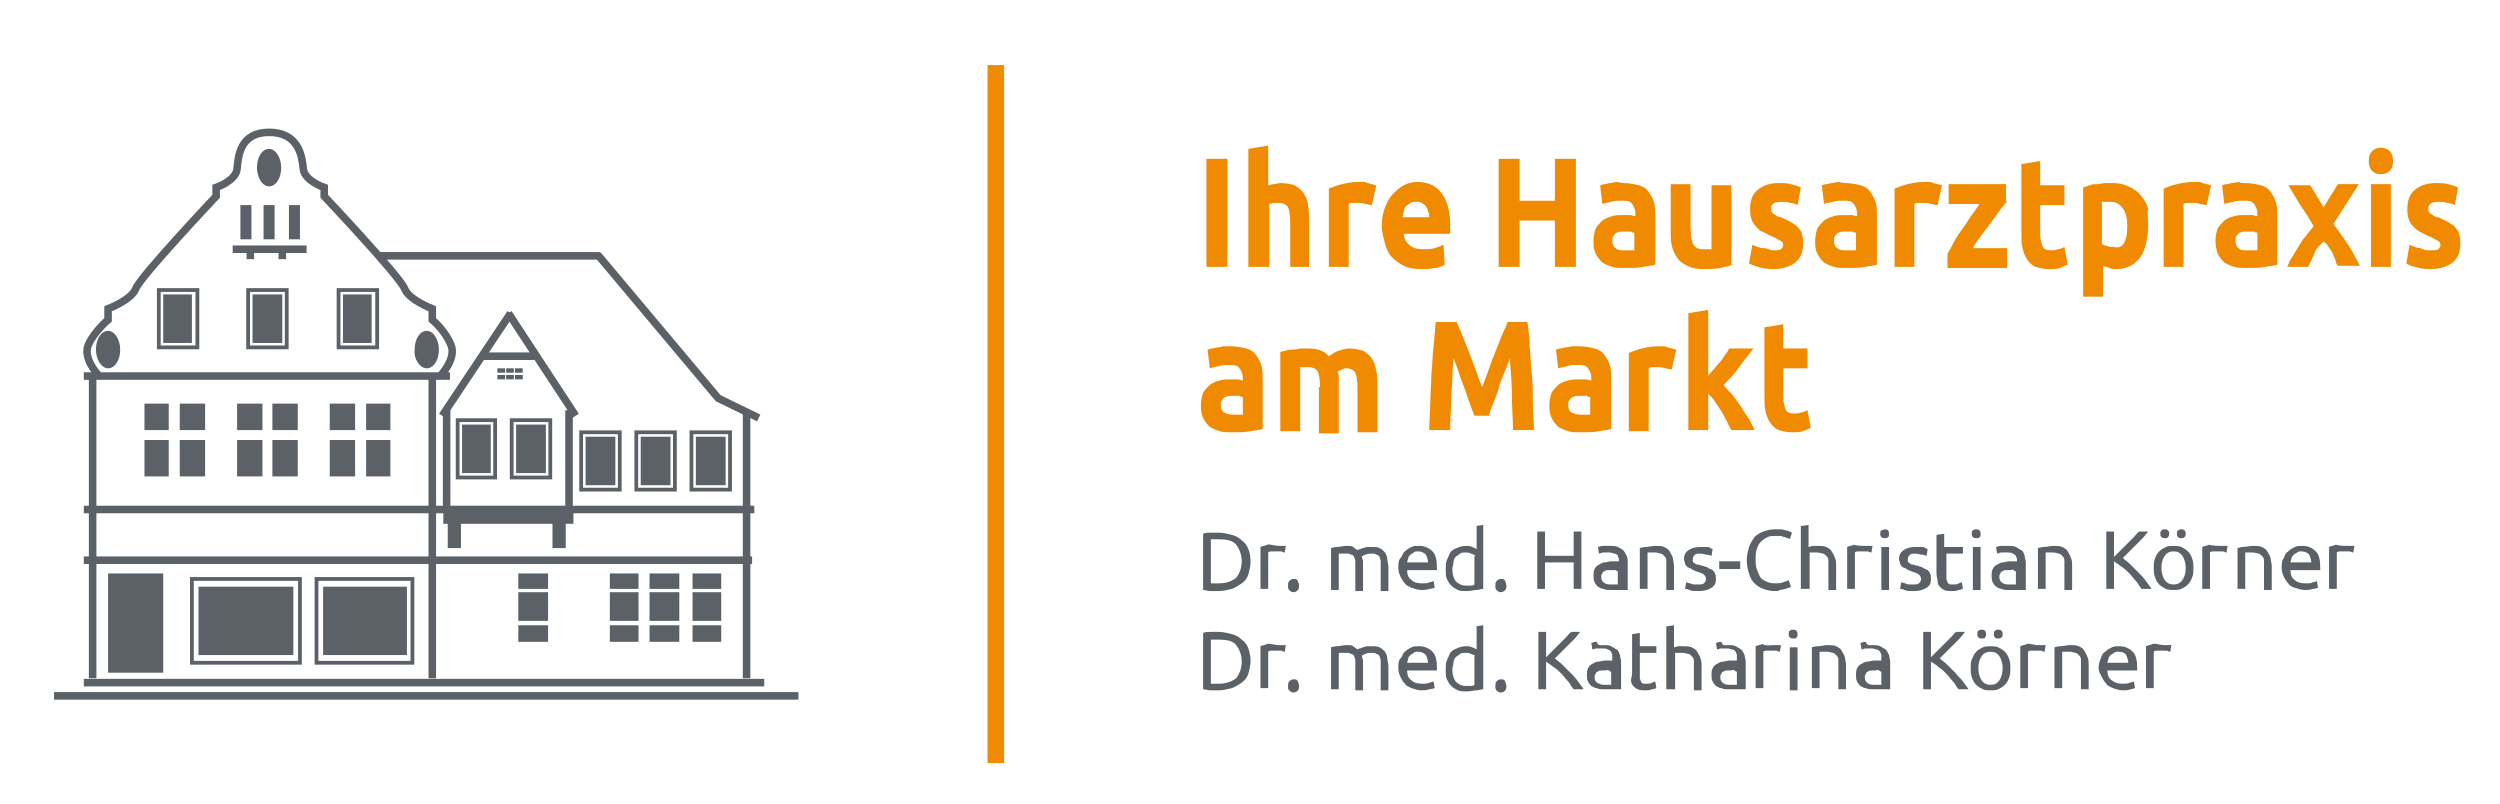 <?xml version="1.0" encoding="utf-8"?>
<!-- Generator: Adobe Illustrator 26.0.1, SVG Export Plug-In . SVG Version: 6.00 Build 0)  -->
<svg version="1.1" id="Ebene_1" xmlns="http://www.w3.org/2000/svg" xmlns:xlink="http://www.w3.org/1999/xlink" x="0px" y="0px"
	 viewBox="0 0 226.7 72.9" style="enable-background:new 0 0 226.7 72.9;" xml:space="preserve">
<style type="text/css">
	.st0{enable-background:new    ;}
	.st1{fill:#F08A00;}
	.st2{fill:#5B6166;}
	.st3{fill:none;stroke:#5B6166;stroke-width:0.685;}
	.st4{fill:none;stroke:#5B6166;stroke-width:0.343;}
	.st5{fill:none;stroke:#F08A00;stroke-width:1.5;}
</style>
<g>
	<g class="st0">
		<path class="st1" d="M109.4,14.4h1.9v9.8h-1.9V14.4z"/>
		<path class="st1" d="M113.2,24.2V13.5l1.8-0.3v3.6c0.1,0,0.3-0.1,0.5-0.1s0.4-0.1,0.6-0.1c0.5,0,1,0.1,1.3,0.2
			c0.3,0.2,0.6,0.4,0.8,0.7c0.2,0.3,0.4,0.7,0.4,1.1c0.1,0.4,0.1,0.9,0.1,1.4v4.2H117v-4c0-0.7-0.1-1.2-0.2-1.4s-0.4-0.4-0.8-0.4
			c-0.2,0-0.3,0-0.5,0c-0.1,0-0.3,0.1-0.4,0.1v5.7H113.2z"/>
		<path class="st1" d="M124.4,18.6c-0.2,0-0.4-0.1-0.6-0.1c-0.2-0.1-0.5-0.1-0.7-0.1c-0.1,0-0.3,0-0.4,0c-0.2,0-0.3,0-0.4,0.1v5.7
			h-1.8v-7.1c0.3-0.1,0.7-0.3,1.2-0.4c0.4-0.1,0.9-0.2,1.5-0.2c0.1,0,0.2,0,0.4,0c0.1,0,0.3,0,0.4,0.1c0.1,0,0.3,0.1,0.4,0.1
			c0.1,0,0.3,0.1,0.4,0.1L124.4,18.6z"/>
		<path class="st1" d="M125.3,20.5c0-0.7,0.1-1.2,0.3-1.7c0.2-0.5,0.4-0.9,0.7-1.2s0.6-0.6,1-0.8c0.4-0.2,0.8-0.3,1.2-0.3
			c0.9,0,1.7,0.3,2.2,1c0.5,0.6,0.8,1.6,0.8,2.9c0,0.1,0,0.3,0,0.4c0,0.1,0,0.3,0,0.4h-4.2c0,0.4,0.2,0.8,0.5,1
			c0.3,0.3,0.7,0.4,1.3,0.4c0.3,0,0.7,0,1-0.1c0.3-0.1,0.6-0.2,0.8-0.3L131,24c-0.1,0.1-0.2,0.1-0.4,0.2c-0.2,0.1-0.3,0.1-0.5,0.1
			c-0.2,0-0.4,0.1-0.6,0.1s-0.5,0-0.7,0c-0.6,0-1.1-0.1-1.5-0.3c-0.4-0.2-0.8-0.5-1.1-0.8c-0.3-0.3-0.5-0.8-0.6-1.2
			S125.3,21.1,125.3,20.5z M129.6,19.7c0-0.2,0-0.4-0.1-0.5c0-0.2-0.1-0.3-0.2-0.5c-0.1-0.1-0.2-0.2-0.4-0.3
			c-0.1-0.1-0.3-0.1-0.5-0.1c-0.2,0-0.4,0-0.5,0.1s-0.3,0.2-0.4,0.3c-0.1,0.1-0.2,0.3-0.2,0.5c-0.1,0.2-0.1,0.4-0.1,0.5H129.6z"/>
		<path class="st1" d="M141,14.4h1.9v9.8H141V20h-3.2v4.2h-1.9v-9.8h1.9v3.8h3.2V14.4z"/>
		<path class="st1" d="M147.2,16.6c0.5,0,1,0.1,1.4,0.2s0.7,0.3,0.9,0.6c0.2,0.3,0.4,0.6,0.5,1c0.1,0.4,0.1,0.8,0.1,1.3V24
			c-0.3,0.1-0.6,0.1-1.1,0.2c-0.5,0.1-1,0.1-1.7,0.1c-0.4,0-0.8,0-1.1-0.1c-0.3-0.1-0.6-0.2-0.9-0.4c-0.2-0.2-0.4-0.4-0.6-0.8
			s-0.2-0.7-0.2-1.2c0-0.4,0.1-0.8,0.2-1.1c0.2-0.3,0.4-0.5,0.6-0.7c0.3-0.2,0.5-0.3,0.9-0.4c0.3-0.1,0.7-0.1,1-0.1
			c0.2,0,0.5,0,0.6,0c0.2,0,0.3,0.1,0.5,0.1v-0.2c0-0.4-0.1-0.6-0.3-0.9s-0.5-0.3-1-0.3c-0.3,0-0.6,0-0.9,0.1s-0.6,0.1-0.8,0.2
			l-0.2-1.7c0.1,0,0.2-0.1,0.4-0.1s0.3-0.1,0.5-0.1c0.2,0,0.4-0.1,0.6-0.1S146.9,16.6,147.2,16.6z M147.3,22.7c0.2,0,0.4,0,0.5,0
			c0.2,0,0.3,0,0.4,0v-1.6c-0.1,0-0.2,0-0.3-0.1c-0.1,0-0.3,0-0.4,0c-0.2,0-0.3,0-0.5,0c-0.2,0-0.3,0.1-0.4,0.1s-0.2,0.2-0.3,0.3
			c-0.1,0.1-0.1,0.3-0.1,0.4c0,0.3,0.1,0.6,0.3,0.7C146.7,22.7,147,22.7,147.3,22.7z"/>
		<path class="st1" d="M157.2,24c-0.3,0.1-0.7,0.2-1.2,0.3s-1,0.1-1.6,0.1c-0.6,0-1-0.1-1.4-0.3c-0.4-0.2-0.7-0.4-0.9-0.7
			c-0.2-0.3-0.4-0.7-0.5-1.1c-0.1-0.4-0.1-0.9-0.1-1.4v-4.2h1.8v3.9c0,0.7,0.1,1.2,0.2,1.5c0.2,0.3,0.4,0.5,0.9,0.5
			c0.1,0,0.3,0,0.4,0c0.1,0,0.3,0,0.4,0v-5.8h1.8V24z"/>
		<path class="st1" d="M160.8,22.7c0.3,0,0.6,0,0.7-0.1c0.1-0.1,0.2-0.2,0.2-0.4c0-0.2-0.1-0.3-0.3-0.4c-0.2-0.1-0.5-0.3-0.8-0.4
			c-0.3-0.1-0.5-0.3-0.8-0.4s-0.4-0.3-0.6-0.5c-0.2-0.2-0.3-0.4-0.4-0.7c-0.1-0.3-0.1-0.6-0.1-0.9c0-0.7,0.2-1.3,0.7-1.7
			c0.5-0.4,1.1-0.6,1.9-0.6c0.4,0,0.8,0,1.1,0.1c0.4,0.1,0.7,0.2,0.9,0.3l-0.3,1.6c-0.2-0.1-0.4-0.2-0.7-0.2
			c-0.2-0.1-0.5-0.1-0.8-0.1c-0.6,0-0.9,0.2-0.9,0.6c0,0.1,0,0.2,0,0.2c0,0.1,0.1,0.1,0.1,0.2c0.1,0.1,0.2,0.1,0.3,0.2
			c0.1,0.1,0.3,0.2,0.5,0.2c0.4,0.2,0.7,0.3,1,0.5s0.5,0.3,0.6,0.5c0.2,0.2,0.3,0.4,0.3,0.6c0.1,0.2,0.1,0.5,0.1,0.8
			c0,0.7-0.2,1.3-0.7,1.7s-1.2,0.6-2,0.6c-0.6,0-1.1-0.1-1.4-0.2s-0.6-0.2-0.8-0.3l0.3-1.7c0.3,0.1,0.6,0.3,1,0.3
			S160.5,22.7,160.8,22.7z"/>
		<path class="st1" d="M167.3,16.6c0.5,0,1,0.1,1.4,0.2s0.7,0.3,0.9,0.6c0.2,0.3,0.4,0.6,0.5,1c0.1,0.4,0.1,0.8,0.1,1.3V24
			c-0.3,0.1-0.6,0.1-1.1,0.2c-0.5,0.1-1,0.1-1.7,0.1c-0.4,0-0.8,0-1.1-0.1c-0.3-0.1-0.6-0.2-0.9-0.4c-0.2-0.2-0.4-0.4-0.6-0.8
			s-0.2-0.7-0.2-1.2c0-0.4,0.1-0.8,0.2-1.1c0.2-0.3,0.4-0.5,0.6-0.7c0.3-0.2,0.5-0.3,0.9-0.4c0.3-0.1,0.7-0.1,1-0.1
			c0.2,0,0.5,0,0.6,0c0.2,0,0.3,0.1,0.5,0.1v-0.2c0-0.4-0.1-0.6-0.3-0.9s-0.5-0.3-1-0.3c-0.3,0-0.6,0-0.9,0.1s-0.6,0.1-0.8,0.2
			l-0.2-1.7c0.1,0,0.2-0.1,0.4-0.1s0.3-0.1,0.5-0.1c0.2,0,0.4-0.1,0.6-0.1S167,16.6,167.3,16.6z M167.4,22.7c0.2,0,0.4,0,0.5,0
			c0.2,0,0.3,0,0.4,0v-1.6c-0.1,0-0.2,0-0.3-0.1c-0.1,0-0.3,0-0.4,0c-0.2,0-0.3,0-0.5,0c-0.2,0-0.3,0.1-0.4,0.1s-0.2,0.2-0.3,0.3
			c-0.1,0.1-0.1,0.3-0.1,0.4c0,0.3,0.1,0.6,0.3,0.7C166.8,22.7,167.1,22.7,167.4,22.7z"/>
		<path class="st1" d="M175.7,18.6c-0.2,0-0.4-0.1-0.6-0.1c-0.2-0.1-0.5-0.1-0.7-0.1c-0.1,0-0.3,0-0.4,0c-0.2,0-0.3,0-0.4,0.1v5.7
			h-1.8v-7.1c0.3-0.1,0.7-0.3,1.2-0.4c0.4-0.1,0.9-0.2,1.5-0.2c0.1,0,0.2,0,0.4,0c0.1,0,0.3,0,0.4,0.1c0.1,0,0.3,0.1,0.4,0.1
			c0.1,0,0.3,0.1,0.4,0.1L175.7,18.6z"/>
		<path class="st1" d="M182,18.2c-0.1,0.2-0.3,0.4-0.6,0.8s-0.5,0.7-0.8,1.1c-0.3,0.4-0.6,0.8-0.9,1.2s-0.6,0.8-0.8,1.2h3.1v1.8
			h-5.4V23c0.2-0.3,0.4-0.7,0.6-1.1c0.2-0.4,0.5-0.8,0.8-1.2c0.3-0.4,0.5-0.8,0.8-1.2c0.3-0.4,0.5-0.7,0.7-1h-2.8v-1.8h5.2V18.2z"/>
		<path class="st1" d="M183.2,14.9l1.8-0.3v2.2h2.2v1.8H185v2.6c0,0.4,0.1,0.8,0.2,1.1s0.4,0.4,0.8,0.4c0.2,0,0.4,0,0.6-0.1
			c0.2,0,0.4-0.1,0.6-0.2l0.3,1.6c-0.2,0.1-0.5,0.2-0.7,0.3c-0.3,0.1-0.6,0.1-1,0.1c-0.5,0-0.9-0.1-1.2-0.2s-0.6-0.4-0.8-0.7
			c-0.2-0.3-0.3-0.6-0.4-1c-0.1-0.4-0.1-0.8-0.1-1.3V14.9z"/>
		<path class="st1" d="M194.8,20.5c0,0.6-0.1,1.1-0.2,1.6s-0.3,0.9-0.5,1.2c-0.2,0.3-0.5,0.6-0.9,0.8c-0.4,0.2-0.8,0.3-1.2,0.3
			c-0.3,0-0.5,0-0.7-0.1c-0.2-0.1-0.4-0.1-0.6-0.2v2.8h-1.8V17c0.2-0.1,0.4-0.1,0.6-0.2c0.2-0.1,0.4-0.1,0.7-0.1
			c0.2,0,0.5-0.1,0.7-0.1c0.2,0,0.5,0,0.7,0c0.5,0,1,0.1,1.4,0.3c0.4,0.2,0.8,0.4,1.1,0.8c0.3,0.3,0.5,0.7,0.7,1.2
			C194.7,19.4,194.8,19.9,194.8,20.5z M192.9,20.5c0-0.7-0.1-1.2-0.4-1.6c-0.3-0.4-0.6-0.6-1.1-0.6c-0.2,0-0.3,0-0.5,0
			c-0.1,0-0.3,0-0.3,0v3.8c0.1,0.1,0.3,0.2,0.5,0.2c0.2,0.1,0.4,0.1,0.6,0.1C192.5,22.6,192.9,21.9,192.9,20.5z"/>
		<path class="st1" d="M200.1,18.6c-0.2,0-0.4-0.1-0.6-0.1c-0.2-0.1-0.5-0.1-0.7-0.1c-0.1,0-0.3,0-0.4,0c-0.2,0-0.3,0-0.4,0.1v5.7
			h-1.8v-7.1c0.3-0.1,0.7-0.3,1.2-0.4c0.4-0.1,0.9-0.2,1.5-0.2c0.1,0,0.2,0,0.4,0c0.1,0,0.3,0,0.4,0.1c0.1,0,0.3,0.1,0.4,0.1
			c0.1,0,0.3,0.1,0.4,0.1L200.1,18.6z"/>
		<path class="st1" d="M203.6,16.6c0.5,0,1,0.1,1.4,0.2c0.4,0.1,0.7,0.3,0.9,0.6c0.2,0.3,0.4,0.6,0.5,1c0.1,0.4,0.1,0.8,0.1,1.3V24
			c-0.3,0.1-0.6,0.1-1.1,0.2s-1,0.1-1.7,0.1c-0.4,0-0.8,0-1.1-0.1c-0.3-0.1-0.6-0.2-0.9-0.4c-0.2-0.2-0.4-0.4-0.6-0.8
			c-0.1-0.3-0.2-0.7-0.2-1.2c0-0.4,0.1-0.8,0.2-1.1c0.2-0.3,0.4-0.5,0.6-0.7c0.3-0.2,0.5-0.3,0.9-0.4c0.3-0.1,0.7-0.1,1-0.1
			c0.2,0,0.5,0,0.6,0c0.2,0,0.3,0.1,0.5,0.1v-0.2c0-0.4-0.1-0.6-0.3-0.9s-0.5-0.3-1-0.3c-0.3,0-0.6,0-0.9,0.1s-0.6,0.1-0.8,0.2
			l-0.2-1.7c0.1,0,0.2-0.1,0.4-0.1s0.3-0.1,0.5-0.1c0.2,0,0.4-0.1,0.6-0.1C203.2,16.6,203.4,16.6,203.6,16.6z M203.8,22.7
			c0.2,0,0.4,0,0.5,0c0.2,0,0.3,0,0.4,0v-1.6c-0.1,0-0.2,0-0.3-0.1c-0.1,0-0.3,0-0.4,0c-0.2,0-0.3,0-0.5,0c-0.2,0-0.3,0.1-0.4,0.1
			s-0.2,0.2-0.3,0.3c-0.1,0.1-0.1,0.3-0.1,0.4c0,0.3,0.1,0.6,0.3,0.7C203.2,22.7,203.4,22.7,203.8,22.7z"/>
		<path class="st1" d="M210.7,18.8l1.3-2.1h1.9l-2.3,3.6c0.5,0.7,1,1.4,1.4,2s0.7,1.3,1,1.8h-2c-0.1-0.1-0.2-0.3-0.2-0.5
			c-0.1-0.2-0.2-0.4-0.3-0.7c-0.1-0.2-0.3-0.4-0.4-0.6c-0.1-0.2-0.3-0.3-0.4-0.4c-0.1,0.1-0.3,0.3-0.4,0.4c-0.1,0.1-0.3,0.3-0.4,0.6
			s-0.2,0.4-0.3,0.7c-0.1,0.2-0.2,0.4-0.3,0.6h-1.9c0.1-0.2,0.2-0.5,0.4-0.8s0.4-0.7,0.6-1c0.2-0.3,0.4-0.7,0.7-1
			c0.2-0.3,0.5-0.6,0.7-0.9c-0.4-0.7-0.8-1.3-1.2-1.9c-0.4-0.6-0.7-1.2-1.1-1.8h2L210.7,18.8z"/>
		<path class="st1" d="M217,14.6c0,0.4-0.1,0.7-0.3,0.9c-0.2,0.2-0.5,0.3-0.8,0.3c-0.3,0-0.6-0.1-0.8-0.3c-0.2-0.2-0.3-0.5-0.3-0.9
			s0.1-0.7,0.3-0.9c0.2-0.2,0.5-0.3,0.8-0.3c0.3,0,0.6,0.1,0.8,0.3C216.9,13.9,217,14.2,217,14.6z M216.8,24.2H215v-7.5h1.8V24.2z"
			/>
		<path class="st1" d="M220.4,22.7c0.3,0,0.6,0,0.7-0.1c0.1-0.1,0.2-0.2,0.2-0.4c0-0.2-0.1-0.3-0.3-0.4c-0.2-0.1-0.5-0.3-0.8-0.4
			c-0.3-0.1-0.5-0.3-0.8-0.4c-0.2-0.1-0.4-0.3-0.6-0.5c-0.2-0.2-0.3-0.4-0.4-0.7c-0.1-0.3-0.1-0.6-0.1-0.9c0-0.7,0.2-1.3,0.7-1.7
			s1.1-0.6,1.9-0.6c0.4,0,0.8,0,1.1,0.1c0.4,0.1,0.7,0.2,0.9,0.3l-0.3,1.6c-0.2-0.1-0.4-0.2-0.7-0.2c-0.3-0.1-0.5-0.1-0.8-0.1
			c-0.6,0-0.9,0.2-0.9,0.6c0,0.1,0,0.2,0,0.2c0,0.1,0.1,0.1,0.1,0.2c0.1,0.1,0.2,0.1,0.3,0.2c0.1,0.1,0.3,0.2,0.5,0.2
			c0.4,0.2,0.7,0.3,1,0.5s0.5,0.3,0.6,0.5c0.2,0.2,0.3,0.4,0.3,0.6c0.1,0.2,0.1,0.5,0.1,0.8c0,0.7-0.2,1.3-0.7,1.7
			c-0.5,0.4-1.2,0.6-2,0.6c-0.6,0-1.1-0.1-1.4-0.2c-0.4-0.1-0.6-0.2-0.8-0.3l0.3-1.7c0.3,0.1,0.6,0.3,1,0.3
			C219.8,22.7,220.1,22.7,220.4,22.7z"/>
	</g>
	<g class="st0">
		<path class="st1" d="M111.6,31.4c0.5,0,1,0.1,1.4,0.2s0.7,0.3,0.9,0.6c0.2,0.3,0.4,0.6,0.5,1s0.1,0.8,0.1,1.3v4.4
			c-0.3,0.1-0.6,0.1-1.1,0.2s-1,0.1-1.7,0.1c-0.4,0-0.8,0-1.1-0.1s-0.6-0.2-0.9-0.4c-0.2-0.2-0.4-0.4-0.6-0.8s-0.2-0.7-0.2-1.2
			c0-0.4,0.1-0.8,0.2-1.1c0.2-0.3,0.4-0.5,0.6-0.7c0.3-0.2,0.5-0.3,0.9-0.4c0.3-0.1,0.7-0.1,1-0.1c0.2,0,0.5,0,0.6,0
			c0.2,0,0.3,0.1,0.5,0.1v-0.2c0-0.4-0.1-0.6-0.3-0.9s-0.5-0.3-1-0.3c-0.3,0-0.6,0-0.9,0.1s-0.6,0.1-0.8,0.2l-0.2-1.7
			c0.1,0,0.2-0.1,0.4-0.1c0.2,0,0.3-0.1,0.5-0.1c0.2,0,0.4-0.1,0.6-0.1S111.4,31.4,111.6,31.4z M111.8,37.6c0.2,0,0.4,0,0.5,0
			c0.2,0,0.3,0,0.4,0v-1.6c-0.1,0-0.2,0-0.3-0.1c-0.1,0-0.3,0-0.4,0c-0.2,0-0.3,0-0.5,0c-0.2,0-0.3,0.1-0.4,0.1s-0.2,0.2-0.3,0.3
			c-0.1,0.1-0.1,0.3-0.1,0.4c0,0.3,0.1,0.6,0.3,0.7C111.2,37.5,111.4,37.6,111.8,37.6z"/>
		<path class="st1" d="M119.7,35.1c0-0.7-0.1-1.2-0.2-1.4s-0.4-0.4-0.8-0.4c-0.1,0-0.2,0-0.4,0s-0.2,0-0.4,0v5.8h-1.8v-7.2
			c0.2,0,0.3-0.1,0.5-0.1c0.2-0.1,0.4-0.1,0.7-0.1c0.2,0,0.5-0.1,0.7-0.1c0.2,0,0.5,0,0.7,0c0.5,0,0.9,0.1,1.1,0.2
			c0.3,0.1,0.5,0.3,0.7,0.5c0.3-0.2,0.6-0.4,0.9-0.5c0.3-0.1,0.7-0.2,0.9-0.2c0.5,0,0.9,0.1,1.3,0.2c0.3,0.2,0.6,0.4,0.8,0.7
			c0.2,0.3,0.3,0.7,0.4,1.1c0.1,0.4,0.1,0.9,0.1,1.4v4.2h-1.8v-4c0-0.7-0.1-1.2-0.2-1.4s-0.4-0.4-0.8-0.4c-0.1,0-0.2,0-0.4,0.1
			c-0.2,0.1-0.3,0.1-0.4,0.2c0.1,0.2,0.1,0.4,0.1,0.7c0,0.2,0,0.5,0,0.8v4.1h-1.8V35.1z"/>
		<path class="st1" d="M132.1,29.2c0.1,0.3,0.3,0.7,0.5,1.2s0.4,1,0.6,1.5c0.2,0.5,0.4,1.1,0.6,1.6c0.2,0.6,0.4,1.1,0.6,1.6
			c0.2-0.5,0.4-1,0.6-1.6c0.2-0.6,0.4-1.1,0.6-1.6s0.4-1,0.6-1.5c0.2-0.5,0.4-0.8,0.5-1.2h1.8c0.1,0.7,0.2,1.4,0.2,2.2
			c0.1,0.8,0.1,1.7,0.2,2.5c0.1,0.9,0.1,1.8,0.1,2.6c0,0.9,0.1,1.7,0.1,2.5h-1.9c0-1-0.1-2-0.1-3.1c0-1.1-0.1-2.3-0.2-3.4
			c-0.1,0.4-0.3,0.8-0.5,1.3c-0.2,0.5-0.4,1-0.5,1.4s-0.3,0.9-0.5,1.4c-0.2,0.4-0.3,0.8-0.4,1.1h-1.3c-0.1-0.3-0.3-0.7-0.4-1.1
			c-0.2-0.4-0.3-0.9-0.5-1.4c-0.2-0.5-0.4-1-0.5-1.4c-0.2-0.5-0.3-0.9-0.5-1.3c-0.1,1.1-0.1,2.3-0.2,3.4c0,1.1-0.1,2.2-0.1,3.1h-1.9
			c0-0.8,0.1-1.6,0.1-2.5c0-0.9,0.1-1.8,0.1-2.6c0.1-0.9,0.1-1.7,0.2-2.5c0.1-0.8,0.1-1.5,0.2-2.2H132.1z"/>
		<path class="st1" d="M143.2,31.4c0.5,0,1,0.1,1.4,0.2s0.7,0.3,0.9,0.6c0.2,0.3,0.4,0.6,0.5,1c0.1,0.4,0.1,0.8,0.1,1.3v4.4
			c-0.3,0.1-0.6,0.1-1.1,0.2c-0.5,0.1-1,0.1-1.7,0.1c-0.4,0-0.8,0-1.1-0.1s-0.6-0.2-0.9-0.4c-0.2-0.2-0.4-0.4-0.6-0.8
			s-0.2-0.7-0.2-1.2c0-0.4,0.1-0.8,0.2-1.1c0.2-0.3,0.4-0.5,0.6-0.7c0.3-0.2,0.5-0.3,0.9-0.4c0.3-0.1,0.7-0.1,1-0.1
			c0.2,0,0.5,0,0.6,0c0.2,0,0.3,0.1,0.5,0.1v-0.2c0-0.4-0.1-0.6-0.3-0.9s-0.5-0.3-1-0.3c-0.3,0-0.6,0-0.9,0.1s-0.6,0.1-0.8,0.2
			l-0.2-1.7c0.1,0,0.2-0.1,0.4-0.1s0.3-0.1,0.5-0.1c0.2,0,0.4-0.1,0.6-0.1S143,31.4,143.2,31.4z M143.3,37.6c0.2,0,0.4,0,0.5,0
			c0.2,0,0.3,0,0.4,0v-1.6c-0.1,0-0.2,0-0.3-0.1c-0.1,0-0.3,0-0.4,0c-0.2,0-0.3,0-0.5,0c-0.2,0-0.3,0.1-0.4,0.1s-0.2,0.2-0.3,0.3
			c-0.1,0.1-0.1,0.3-0.1,0.4c0,0.3,0.1,0.6,0.3,0.7C142.7,37.5,143,37.6,143.3,37.6z"/>
		<path class="st1" d="M151.6,33.5c-0.2,0-0.4-0.1-0.6-0.1c-0.2-0.1-0.5-0.1-0.7-0.1c-0.1,0-0.3,0-0.4,0c-0.2,0-0.3,0-0.4,0.1v5.7
			h-1.8V32c0.3-0.1,0.7-0.3,1.2-0.4c0.4-0.1,0.9-0.2,1.5-0.2c0.1,0,0.2,0,0.4,0c0.1,0,0.3,0,0.4,0.1c0.1,0,0.3,0.1,0.4,0.1
			c0.1,0,0.3,0.1,0.4,0.1L151.6,33.5z"/>
		<path class="st1" d="M154.7,34.3c0.2-0.2,0.4-0.5,0.6-0.7c0.2-0.2,0.4-0.5,0.6-0.7c0.2-0.2,0.4-0.5,0.5-0.7
			c0.2-0.2,0.3-0.4,0.4-0.6h2.2c-0.4,0.6-0.9,1.1-1.3,1.7s-0.9,1.1-1.4,1.6c0.2,0.3,0.5,0.6,0.8,0.9c0.3,0.4,0.5,0.7,0.8,1.1
			c0.2,0.4,0.5,0.8,0.7,1.1c0.2,0.4,0.4,0.7,0.5,1h-2.1c-0.1-0.2-0.3-0.5-0.4-0.8c-0.2-0.3-0.3-0.6-0.5-0.9s-0.4-0.6-0.6-0.9
			c-0.2-0.3-0.4-0.5-0.6-0.7v3.3h-1.8V28.4l1.8-0.3V34.3z"/>
	</g>
	<g class="st0">
		<path class="st1" d="M159.9,29.7l1.8-0.3v2.2h2.2v1.8h-2.2V36c0,0.4,0.1,0.8,0.2,1.1c0.1,0.3,0.4,0.4,0.8,0.4c0.2,0,0.4,0,0.6-0.1
			c0.2,0,0.4-0.1,0.6-0.2l0.3,1.6c-0.2,0.1-0.5,0.2-0.7,0.3c-0.3,0.1-0.6,0.1-1,0.1c-0.5,0-0.9-0.1-1.2-0.2s-0.6-0.4-0.8-0.7
			c-0.2-0.3-0.3-0.6-0.4-1c-0.1-0.4-0.1-0.8-0.1-1.3V29.7z"/>
	</g>
	<g class="st0">
		<path class="st2" d="M113.4,50.9c0,0.5-0.1,0.8-0.2,1.2c-0.1,0.3-0.3,0.6-0.6,0.8c-0.3,0.2-0.6,0.4-0.9,0.5
			c-0.4,0.1-0.8,0.2-1.2,0.2c-0.2,0-0.4,0-0.7,0s-0.5-0.1-0.7-0.1v-5.1c0.2-0.1,0.4-0.1,0.7-0.1c0.3,0,0.5,0,0.7,0
			c0.4,0,0.8,0.1,1.2,0.2c0.4,0.1,0.7,0.3,0.9,0.5c0.3,0.2,0.5,0.5,0.6,0.8C113.3,50,113.4,50.4,113.4,50.9z M110.5,52.9
			c0.7,0,1.2-0.2,1.6-0.5c0.3-0.4,0.5-0.9,0.5-1.5s-0.2-1.1-0.5-1.5c-0.3-0.4-0.9-0.5-1.6-0.5c-0.2,0-0.4,0-0.5,0
			c-0.1,0-0.2,0-0.2,0v4c0,0,0.1,0,0.2,0C110.2,52.9,110.3,52.9,110.5,52.9z"/>
		<path class="st2" d="M115.9,49.5c0.1,0,0.1,0,0.2,0s0.2,0,0.2,0c0.1,0,0.1,0,0.2,0c0.1,0,0.1,0,0.1,0l-0.1,0.6
			c-0.1,0-0.1,0-0.3-0.1c-0.1,0-0.3,0-0.5,0c-0.1,0-0.3,0-0.4,0c-0.1,0-0.2,0-0.3,0.1v3.3h-0.7v-3.8c0.2-0.1,0.4-0.1,0.6-0.2
			S115.6,49.5,115.9,49.5z"/>
	</g>
	<g class="st0">
		<path class="st2" d="M117.8,53.1c0,0.1,0,0.3-0.1,0.4c-0.1,0.1-0.2,0.2-0.4,0.2s-0.3-0.1-0.4-0.2c-0.1-0.1-0.1-0.2-0.1-0.4
			c0-0.1,0-0.3,0.1-0.4c0.1-0.1,0.2-0.2,0.4-0.2s0.3,0,0.4,0.2C117.7,52.8,117.8,52.9,117.8,53.1z"/>
		<path class="st2" d="M120.6,49.7c0.2,0,0.4-0.1,0.6-0.1c0.3,0,0.6-0.1,0.9-0.1c0.3,0,0.5,0,0.6,0.1s0.3,0.2,0.4,0.3
			c0,0,0.1-0.1,0.2-0.1c0.1,0,0.2-0.1,0.3-0.1s0.2-0.1,0.4-0.1c0.1,0,0.3,0,0.4,0c0.3,0,0.5,0,0.7,0.1c0.2,0.1,0.3,0.2,0.5,0.4
			c0.1,0.2,0.2,0.4,0.2,0.6c0,0.2,0.1,0.5,0.1,0.7v2.2h-0.7v-2.1c0-0.2,0-0.4,0-0.6c0-0.2-0.1-0.3-0.1-0.4c-0.1-0.1-0.1-0.2-0.3-0.2
			c-0.1-0.1-0.2-0.1-0.4-0.1c-0.2,0-0.4,0-0.6,0.1c-0.2,0.1-0.3,0.1-0.3,0.2c0,0.1,0.1,0.3,0.1,0.4c0,0.2,0,0.3,0,0.5v2.2h-0.7v-2.1
			c0-0.2,0-0.4,0-0.6c0-0.2-0.1-0.3-0.1-0.4c-0.1-0.1-0.1-0.2-0.3-0.2c-0.1-0.1-0.2-0.1-0.4-0.1c-0.1,0-0.1,0-0.2,0
			c-0.1,0-0.2,0-0.2,0c-0.1,0-0.1,0-0.2,0s-0.1,0-0.1,0v3.3h-0.7V49.7z"/>
		<path class="st2" d="M126.8,51.5c0-0.3,0-0.7,0.2-0.9s0.2-0.5,0.4-0.6c0.2-0.2,0.4-0.3,0.6-0.4c0.2-0.1,0.4-0.1,0.7-0.1
			c0.5,0,0.9,0.2,1.2,0.5c0.3,0.3,0.4,0.8,0.4,1.5c0,0,0,0.1,0,0.1s0,0.1,0,0.1h-2.7c0,0.4,0.1,0.7,0.4,0.9c0.2,0.2,0.5,0.3,1,0.3
			c0.2,0,0.5,0,0.6-0.1c0.2,0,0.3-0.1,0.4-0.1l0.1,0.6c-0.1,0-0.2,0.1-0.5,0.1c-0.2,0.1-0.5,0.1-0.7,0.1c-0.3,0-0.6-0.1-0.9-0.2
			c-0.2-0.1-0.5-0.2-0.6-0.4c-0.2-0.2-0.3-0.4-0.4-0.6S126.8,51.8,126.8,51.5z M129.5,51.1c0-0.3-0.1-0.6-0.2-0.8
			c-0.2-0.2-0.4-0.3-0.7-0.3c-0.2,0-0.3,0-0.4,0.1c-0.1,0.1-0.2,0.1-0.3,0.2c-0.1,0.1-0.2,0.2-0.2,0.3s-0.1,0.3-0.1,0.4H129.5z"/>
		<path class="st2" d="M133.8,47.7l0.7-0.1v5.8c-0.2,0-0.4,0.1-0.6,0.1c-0.3,0-0.5,0.1-0.9,0.1c-0.3,0-0.6,0-0.8-0.1
			c-0.2-0.1-0.4-0.2-0.6-0.4c-0.2-0.2-0.3-0.4-0.4-0.6s-0.1-0.5-0.1-0.9c0-0.3,0-0.6,0.1-0.8s0.2-0.5,0.3-0.7
			c0.2-0.2,0.3-0.3,0.6-0.4c0.2-0.1,0.5-0.2,0.8-0.2c0.2,0,0.4,0,0.6,0.1s0.3,0.1,0.4,0.2V47.7z M133.8,50.4
			c-0.1-0.1-0.2-0.1-0.4-0.2c-0.2-0.1-0.3-0.1-0.5-0.1c-0.2,0-0.4,0-0.5,0.1c-0.1,0.1-0.3,0.2-0.4,0.3c-0.1,0.1-0.2,0.3-0.2,0.5
			s-0.1,0.4-0.1,0.6c0,0.5,0.1,0.8,0.3,1.1c0.2,0.2,0.5,0.4,0.9,0.4c0.2,0,0.4,0,0.5,0c0.1,0,0.2,0,0.3-0.1V50.4z"/>
		<path class="st2" d="M136.6,53.1c0,0.1,0,0.3-0.1,0.4c-0.1,0.1-0.2,0.2-0.4,0.2s-0.3-0.1-0.4-0.2c-0.1-0.1-0.1-0.2-0.1-0.4
			c0-0.1,0-0.3,0.1-0.4c0.1-0.1,0.2-0.2,0.4-0.2s0.3,0,0.4,0.2C136.5,52.8,136.6,52.9,136.6,53.1z"/>
		<path class="st2" d="M142.7,48.2h0.7v5.2h-0.7v-2.4h-2.6v2.4h-0.7v-5.2h0.7v2.2h2.6V48.2z"/>
		<path class="st2" d="M146,49.5c0.3,0,0.5,0,0.7,0.1s0.4,0.2,0.5,0.3s0.2,0.3,0.3,0.5c0.1,0.2,0.1,0.4,0.1,0.6v2.5
			c-0.1,0-0.1,0-0.3,0c-0.1,0-0.2,0-0.4,0c-0.1,0-0.3,0-0.4,0c-0.2,0-0.3,0-0.5,0c-0.2,0-0.4,0-0.6-0.1c-0.2,0-0.3-0.1-0.5-0.2
			c-0.1-0.1-0.2-0.2-0.3-0.4s-0.1-0.4-0.1-0.6c0-0.2,0-0.4,0.1-0.6s0.2-0.3,0.4-0.4s0.3-0.2,0.5-0.2c0.2,0,0.4-0.1,0.6-0.1
			c0.1,0,0.1,0,0.2,0c0.1,0,0.1,0,0.2,0c0.1,0,0.1,0,0.2,0c0.1,0,0.1,0,0.1,0V51c0-0.1,0-0.2,0-0.3s-0.1-0.2-0.1-0.3
			s-0.2-0.2-0.3-0.2s-0.3-0.1-0.4-0.1c-0.2,0-0.4,0-0.6,0c-0.2,0-0.3,0.1-0.4,0.1l-0.1-0.6c0.1,0,0.2-0.1,0.5-0.1
			C145.5,49.5,145.7,49.5,146,49.5z M146,53c0.2,0,0.3,0,0.4,0c0.1,0,0.2,0,0.3,0v-1.2c0,0-0.1,0-0.2-0.1c-0.1,0-0.3,0-0.4,0
			c-0.1,0-0.2,0-0.3,0c-0.1,0-0.2,0-0.3,0.1c-0.1,0-0.2,0.1-0.2,0.2c-0.1,0.1-0.1,0.2-0.1,0.3c0,0.3,0.1,0.4,0.2,0.5
			C145.5,52.9,145.7,53,146,53z"/>
		<path class="st2" d="M148.6,49.7c0.2,0,0.4-0.1,0.6-0.1c0.3,0,0.6-0.1,0.9-0.1c0.3,0,0.6,0,0.8,0.1s0.4,0.2,0.5,0.4
			c0.1,0.2,0.2,0.3,0.3,0.6c0,0.2,0.1,0.5,0.1,0.7v2.2h-0.7v-2.1c0-0.2,0-0.4,0-0.6c0-0.2-0.1-0.3-0.2-0.4c-0.1-0.1-0.2-0.2-0.3-0.2
			s-0.3-0.1-0.5-0.1c-0.1,0-0.2,0-0.2,0c-0.1,0-0.2,0-0.2,0c-0.1,0-0.1,0-0.2,0s-0.1,0-0.1,0v3.3h-0.7V49.7z"/>
		<path class="st2" d="M153.9,53c0.3,0,0.5,0,0.6-0.1c0.1-0.1,0.2-0.2,0.2-0.4c0-0.2-0.1-0.3-0.2-0.4c-0.1-0.1-0.4-0.2-0.7-0.3
			c-0.2-0.1-0.3-0.1-0.4-0.2c-0.1-0.1-0.3-0.1-0.4-0.2c-0.1-0.1-0.2-0.2-0.2-0.3s-0.1-0.3-0.1-0.4c0-0.3,0.1-0.6,0.4-0.8
			c0.3-0.2,0.6-0.3,1.1-0.3c0.1,0,0.2,0,0.3,0c0.1,0,0.2,0,0.3,0s0.2,0,0.3,0.1s0.1,0,0.2,0.1l-0.1,0.6c-0.1,0-0.2-0.1-0.4-0.1
			c-0.2,0-0.4-0.1-0.6-0.1c-0.2,0-0.4,0-0.5,0.1s-0.2,0.2-0.2,0.4c0,0.1,0,0.2,0,0.2c0,0.1,0.1,0.1,0.2,0.2c0.1,0.1,0.2,0.1,0.3,0.1
			c0.1,0,0.2,0.1,0.4,0.1c0.2,0.1,0.4,0.1,0.5,0.2c0.1,0.1,0.3,0.1,0.4,0.2c0.1,0.1,0.2,0.2,0.2,0.3c0.1,0.1,0.1,0.3,0.1,0.5
			c0,0.4-0.1,0.6-0.4,0.8s-0.7,0.3-1.2,0.3c-0.3,0-0.6,0-0.8-0.1s-0.3-0.1-0.4-0.1l0.1-0.6c0.1,0,0.2,0.1,0.4,0.1
			C153.4,53,153.6,53,153.9,53z"/>
		<path class="st2" d="M155.9,50.9h1.9v0.7h-1.9V50.9z"/>
		<path class="st2" d="M160.9,53.6c-0.4,0-0.7-0.1-1-0.2s-0.6-0.3-0.8-0.5c-0.2-0.2-0.4-0.5-0.5-0.9c-0.1-0.3-0.2-0.7-0.2-1.2
			s0.1-0.8,0.2-1.2c0.1-0.3,0.3-0.6,0.5-0.9c0.2-0.2,0.5-0.4,0.8-0.5c0.3-0.1,0.6-0.2,1-0.2c0.2,0,0.4,0,0.6,0
			c0.2,0,0.3,0.1,0.5,0.1c0.1,0,0.2,0.1,0.3,0.1c0.1,0,0.1,0.1,0.2,0.1l-0.2,0.6c0,0-0.1-0.1-0.2-0.1c-0.1,0-0.2-0.1-0.3-0.1
			s-0.2-0.1-0.4-0.1c-0.1,0-0.3,0-0.4,0c-0.3,0-0.5,0-0.7,0.1s-0.4,0.2-0.6,0.4s-0.3,0.4-0.4,0.7c-0.1,0.3-0.1,0.6-0.1,0.9
			c0,0.3,0,0.6,0.1,0.9c0.1,0.3,0.2,0.5,0.3,0.7c0.1,0.2,0.3,0.3,0.5,0.4s0.5,0.2,0.8,0.2c0.3,0,0.6,0,0.8-0.1
			c0.2-0.1,0.4-0.1,0.5-0.2l0.2,0.6c0,0-0.1,0.1-0.2,0.1c-0.1,0-0.2,0.1-0.3,0.1c-0.1,0-0.3,0.1-0.5,0.1
			C161.3,53.6,161.1,53.6,160.9,53.6z"/>
		<path class="st2" d="M163.3,53.5v-5.8l0.7-0.1v2c0.1,0,0.3-0.1,0.4-0.1c0.1,0,0.3,0,0.4,0c0.3,0,0.6,0,0.8,0.1
			c0.2,0.1,0.4,0.2,0.5,0.4c0.1,0.2,0.2,0.3,0.3,0.6c0.1,0.2,0.1,0.5,0.1,0.7v2.2h-0.7v-2.1c0-0.2,0-0.4,0-0.6
			c0-0.2-0.1-0.3-0.2-0.4c-0.1-0.1-0.2-0.2-0.3-0.2s-0.3-0.1-0.5-0.1c-0.1,0-0.2,0-0.2,0c-0.1,0-0.2,0-0.2,0c-0.1,0-0.1,0-0.2,0
			c-0.1,0-0.1,0-0.1,0v3.3H163.3z"/>
		<path class="st2" d="M169.1,49.5c0.1,0,0.1,0,0.2,0s0.2,0,0.2,0s0.1,0,0.2,0s0.1,0,0.1,0l-0.1,0.6c-0.1,0-0.1,0-0.3-0.1
			c-0.1,0-0.3,0-0.5,0c-0.1,0-0.3,0-0.4,0c-0.1,0-0.2,0-0.3,0.1v3.3h-0.7v-3.8c0.2-0.1,0.4-0.1,0.6-0.2
			C168.5,49.5,168.8,49.5,169.1,49.5z"/>
		<path class="st2" d="M170.9,48.8c-0.1,0-0.2,0-0.3-0.1c-0.1-0.1-0.1-0.2-0.1-0.3s0-0.3,0.1-0.3s0.2-0.1,0.3-0.1
			c0.1,0,0.2,0,0.3,0.1c0.1,0.1,0.1,0.2,0.1,0.3s0,0.3-0.1,0.3C171.1,48.8,171,48.8,170.9,48.8z M171.3,53.5h-0.7v-3.9h0.7V53.5z"/>
		<path class="st2" d="M173.4,53c0.3,0,0.5,0,0.6-0.1c0.1-0.1,0.2-0.2,0.2-0.4c0-0.2-0.1-0.3-0.2-0.4c-0.1-0.1-0.4-0.2-0.7-0.3
			c-0.2-0.1-0.3-0.1-0.4-0.2c-0.1-0.1-0.3-0.1-0.4-0.2c-0.1-0.1-0.2-0.2-0.2-0.3s-0.1-0.3-0.1-0.4c0-0.3,0.1-0.6,0.4-0.8
			c0.3-0.2,0.6-0.3,1.1-0.3c0.1,0,0.2,0,0.3,0c0.1,0,0.2,0,0.3,0s0.2,0,0.3,0.1s0.1,0,0.2,0.1l-0.1,0.6c-0.1,0-0.2-0.1-0.4-0.1
			c-0.2,0-0.4-0.1-0.6-0.1c-0.2,0-0.4,0-0.5,0.1s-0.2,0.2-0.2,0.4c0,0.1,0,0.2,0,0.2c0,0.1,0.1,0.1,0.2,0.2c0.1,0.1,0.2,0.1,0.3,0.1
			c0.1,0,0.2,0.1,0.4,0.1c0.2,0.1,0.4,0.1,0.5,0.2c0.1,0.1,0.3,0.1,0.4,0.2c0.1,0.1,0.2,0.2,0.2,0.3c0.1,0.1,0.1,0.3,0.1,0.5
			c0,0.4-0.1,0.6-0.4,0.8s-0.7,0.3-1.2,0.3c-0.3,0-0.6,0-0.8-0.1s-0.3-0.1-0.4-0.1l0.1-0.6c0.1,0,0.2,0.1,0.4,0.1
			C172.9,53,173.1,53,173.4,53z"/>
		<path class="st2" d="M176.5,49.6h1.5v0.6h-1.5V52c0,0.2,0,0.4,0,0.5c0,0.1,0.1,0.2,0.1,0.3s0.1,0.1,0.2,0.2c0.1,0,0.2,0,0.3,0
			c0.2,0,0.4,0,0.5-0.1c0.1,0,0.2-0.1,0.3-0.1l0.1,0.6c-0.1,0-0.2,0.1-0.4,0.1c-0.2,0.1-0.4,0.1-0.6,0.1c-0.3,0-0.5,0-0.7-0.1
			c-0.2-0.1-0.3-0.2-0.4-0.3c-0.1-0.1-0.2-0.3-0.2-0.5s-0.1-0.4-0.1-0.7v-3.5l0.7-0.1V49.6z"/>
		<path class="st2" d="M179.2,48.8c-0.1,0-0.2,0-0.3-0.1c-0.1-0.1-0.1-0.2-0.1-0.3s0-0.3,0.1-0.3c0.1-0.1,0.2-0.1,0.3-0.1
			c0.1,0,0.2,0,0.3,0.1s0.1,0.2,0.1,0.3s0,0.3-0.1,0.3C179.5,48.8,179.4,48.8,179.2,48.8z M179.6,53.5h-0.7v-3.9h0.7V53.5z"/>
		<path class="st2" d="M182.1,49.5c0.3,0,0.5,0,0.7,0.1c0.2,0.1,0.3,0.2,0.5,0.3s0.2,0.3,0.3,0.5c0,0.2,0.1,0.4,0.1,0.6v2.5
			c-0.1,0-0.1,0-0.3,0c-0.1,0-0.2,0-0.4,0c-0.1,0-0.3,0-0.4,0c-0.2,0-0.3,0-0.5,0c-0.2,0-0.4,0-0.6-0.1c-0.2,0-0.3-0.1-0.5-0.2
			c-0.1-0.1-0.2-0.2-0.3-0.4s-0.1-0.4-0.1-0.6c0-0.2,0-0.4,0.1-0.6c0.1-0.2,0.2-0.3,0.4-0.4s0.3-0.2,0.5-0.2c0.2,0,0.4-0.1,0.6-0.1
			c0.1,0,0.1,0,0.2,0c0.1,0,0.1,0,0.2,0s0.1,0,0.2,0c0,0,0.1,0,0.1,0V51c0-0.1,0-0.2,0-0.3c0-0.1-0.1-0.2-0.1-0.3
			c-0.1-0.1-0.2-0.2-0.3-0.2c-0.1-0.1-0.3-0.1-0.4-0.1c-0.2,0-0.4,0-0.6,0c-0.2,0-0.3,0.1-0.4,0.1l-0.1-0.6c0.1,0,0.2-0.1,0.5-0.1
			C181.6,49.5,181.8,49.5,182.1,49.5z M182.1,53c0.2,0,0.3,0,0.4,0c0.1,0,0.2,0,0.3,0v-1.2c-0.1,0-0.1,0-0.2-0.1s-0.2,0-0.4,0
			c-0.1,0-0.2,0-0.3,0c-0.1,0-0.2,0-0.3,0.1c-0.1,0-0.2,0.1-0.2,0.2c-0.1,0.1-0.1,0.2-0.1,0.3c0,0.3,0.1,0.4,0.2,0.5
			C181.6,52.9,181.8,53,182.1,53z"/>
		<path class="st2" d="M184.7,49.7c0.2,0,0.4-0.1,0.6-0.1c0.3,0,0.6-0.1,0.9-0.1c0.3,0,0.6,0,0.8,0.1c0.2,0.1,0.4,0.2,0.5,0.4
			c0.1,0.2,0.2,0.3,0.3,0.6c0.1,0.2,0.1,0.5,0.1,0.7v2.2h-0.7v-2.1c0-0.2,0-0.4,0-0.6c0-0.2-0.1-0.3-0.2-0.4
			c-0.1-0.1-0.2-0.2-0.3-0.2s-0.3-0.1-0.5-0.1c-0.1,0-0.2,0-0.2,0c-0.1,0-0.2,0-0.2,0c-0.1,0-0.1,0-0.2,0s-0.1,0-0.1,0v3.3h-0.7
			V49.7z"/>
		<path class="st2" d="M194.8,48.2c-0.2,0.2-0.3,0.4-0.5,0.6c-0.2,0.2-0.4,0.4-0.6,0.6c-0.2,0.2-0.4,0.4-0.6,0.6s-0.4,0.4-0.6,0.6
			c0.2,0.2,0.4,0.3,0.7,0.6s0.5,0.5,0.7,0.7s0.5,0.5,0.7,0.8c0.2,0.3,0.4,0.5,0.5,0.7h-0.9c-0.2-0.2-0.3-0.5-0.5-0.7
			c-0.2-0.2-0.4-0.5-0.6-0.7c-0.2-0.2-0.4-0.4-0.7-0.6s-0.4-0.3-0.7-0.5v2.5h-0.7v-5.2h0.7v2.3c0.2-0.2,0.4-0.4,0.6-0.6
			s0.4-0.4,0.6-0.6c0.2-0.2,0.4-0.4,0.6-0.6c0.2-0.2,0.3-0.4,0.5-0.5H194.8z"/>
	</g>
	<g class="st0">
		<path class="st2" d="M198.9,51.5c0,0.3,0,0.6-0.1,0.8c-0.1,0.3-0.2,0.5-0.4,0.7s-0.4,0.3-0.6,0.4c-0.2,0.1-0.5,0.1-0.7,0.1
			s-0.5,0-0.7-0.1c-0.2-0.1-0.4-0.2-0.6-0.4c-0.2-0.2-0.3-0.4-0.4-0.7c-0.1-0.3-0.1-0.5-0.1-0.8c0-0.3,0-0.6,0.1-0.8
			c0.1-0.3,0.2-0.5,0.4-0.7c0.2-0.2,0.4-0.3,0.6-0.4s0.5-0.1,0.7-0.1s0.5,0,0.7,0.1c0.2,0.1,0.4,0.2,0.6,0.4s0.3,0.4,0.4,0.7
			S198.9,51.2,198.9,51.5z M196.3,48.8c-0.1,0-0.2,0-0.3-0.1c-0.1-0.1-0.1-0.2-0.1-0.3s0-0.2,0.1-0.3c0.1-0.1,0.2-0.1,0.3-0.1
			c0.1,0,0.2,0,0.3,0.1c0.1,0.1,0.1,0.2,0.1,0.3s0,0.2-0.1,0.3S196.5,48.8,196.3,48.8z M198.2,51.5c0-0.4-0.1-0.8-0.3-1.1
			s-0.5-0.4-0.8-0.4c-0.3,0-0.6,0.1-0.8,0.4s-0.3,0.6-0.3,1.1c0,0.4,0.1,0.8,0.3,1.1s0.5,0.4,0.8,0.4c0.3,0,0.6-0.1,0.8-0.4
			S198.2,52,198.2,51.5z M197.8,48.8c-0.1,0-0.2,0-0.3-0.1c-0.1-0.1-0.1-0.2-0.1-0.3s0-0.2,0.1-0.3c0.1-0.1,0.2-0.1,0.3-0.1
			c0.1,0,0.2,0,0.3,0.1c0.1,0.1,0.1,0.2,0.1,0.3s0,0.2-0.1,0.3S197.9,48.8,197.8,48.8z"/>
		<path class="st2" d="M201.3,49.5c0.1,0,0.1,0,0.2,0s0.2,0,0.2,0s0.1,0,0.2,0s0.1,0,0.1,0l-0.1,0.6c-0.1,0-0.1,0-0.3-0.1
			c-0.1,0-0.3,0-0.5,0c-0.1,0-0.3,0-0.4,0c-0.1,0-0.2,0-0.3,0.1v3.3h-0.7v-3.8c0.2-0.1,0.4-0.1,0.6-0.2
			C200.8,49.5,201,49.5,201.3,49.5z"/>
		<path class="st2" d="M202.8,49.7c0.2,0,0.4-0.1,0.6-0.1c0.3,0,0.6-0.1,0.9-0.1c0.3,0,0.6,0,0.8,0.1c0.2,0.1,0.4,0.2,0.5,0.4
			c0.1,0.2,0.2,0.3,0.3,0.6c0,0.2,0.1,0.5,0.1,0.7v2.2h-0.7v-2.1c0-0.2,0-0.4,0-0.6c0-0.2-0.1-0.3-0.2-0.4c-0.1-0.1-0.2-0.2-0.3-0.2
			c-0.1,0-0.3-0.1-0.5-0.1c-0.1,0-0.2,0-0.2,0c-0.1,0-0.2,0-0.2,0s-0.1,0-0.2,0c-0.1,0-0.1,0-0.1,0v3.3h-0.7V49.7z"/>
		<path class="st2" d="M206.9,51.5c0-0.3,0-0.7,0.2-0.9c0.1-0.3,0.2-0.5,0.4-0.6c0.2-0.2,0.4-0.3,0.6-0.4s0.4-0.1,0.7-0.1
			c0.5,0,0.9,0.2,1.2,0.5c0.3,0.3,0.4,0.8,0.4,1.5c0,0,0,0.1,0,0.1s0,0.1,0,0.1h-2.7c0,0.4,0.1,0.7,0.4,0.9c0.2,0.2,0.5,0.3,1,0.3
			c0.2,0,0.5,0,0.6-0.1c0.2,0,0.3-0.1,0.4-0.1l0.1,0.6c-0.1,0-0.2,0.1-0.5,0.1c-0.2,0.1-0.5,0.1-0.7,0.1c-0.3,0-0.6-0.1-0.9-0.2
			s-0.5-0.2-0.6-0.4c-0.2-0.2-0.3-0.4-0.4-0.6S206.9,51.8,206.9,51.5z M209.6,51.1c0-0.3-0.1-0.6-0.2-0.8c-0.2-0.2-0.4-0.3-0.7-0.3
			c-0.2,0-0.3,0-0.4,0.1c-0.1,0.1-0.2,0.1-0.3,0.2c-0.1,0.1-0.2,0.2-0.2,0.3c0,0.1-0.1,0.3-0.1,0.4H209.6z"/>
		<path class="st2" d="M212.8,49.5c0.1,0,0.1,0,0.2,0s0.2,0,0.2,0s0.1,0,0.2,0s0.1,0,0.1,0l-0.1,0.6c-0.1,0-0.1,0-0.3-0.1
			c-0.1,0-0.3,0-0.5,0c-0.1,0-0.3,0-0.4,0c-0.1,0-0.2,0-0.3,0.1v3.3h-0.7v-3.8c0.2-0.1,0.4-0.1,0.6-0.2
			C212.3,49.5,212.5,49.5,212.8,49.5z"/>
	</g>
	<g class="st0">
		<path class="st2" d="M113.4,59.9c0,0.5-0.1,0.8-0.2,1.2c-0.1,0.3-0.3,0.6-0.6,0.8c-0.3,0.2-0.6,0.4-0.9,0.5
			c-0.4,0.1-0.8,0.2-1.2,0.2c-0.2,0-0.4,0-0.7,0s-0.5-0.1-0.7-0.1v-5.1c0.2-0.1,0.4-0.1,0.7-0.1c0.3,0,0.5,0,0.7,0
			c0.4,0,0.8,0.1,1.2,0.2c0.4,0.1,0.7,0.3,0.9,0.5c0.3,0.2,0.5,0.5,0.6,0.8C113.3,59.1,113.4,59.5,113.4,59.9z M110.5,62
			c0.7,0,1.2-0.2,1.6-0.5c0.3-0.4,0.5-0.9,0.5-1.5s-0.2-1.1-0.5-1.5c-0.3-0.4-0.9-0.5-1.6-0.5c-0.2,0-0.4,0-0.5,0
			c-0.1,0-0.2,0-0.2,0v4c0,0,0.1,0,0.2,0C110.2,62,110.3,62,110.5,62z"/>
		<path class="st2" d="M115.9,58.5c0.1,0,0.1,0,0.2,0s0.2,0,0.2,0c0.1,0,0.1,0,0.2,0c0.1,0,0.1,0,0.1,0l-0.1,0.6
			c-0.1,0-0.1,0-0.3-0.1c-0.1,0-0.3,0-0.5,0c-0.1,0-0.3,0-0.4,0c-0.1,0-0.2,0-0.3,0.1v3.3h-0.7v-3.8c0.2-0.1,0.4-0.1,0.6-0.2
			S115.6,58.5,115.9,58.5z"/>
	</g>
	<g class="st0">
		<path class="st2" d="M117.8,62.2c0,0.1,0,0.3-0.1,0.4c-0.1,0.1-0.2,0.2-0.4,0.2s-0.3-0.1-0.4-0.2c-0.1-0.1-0.1-0.2-0.1-0.4
			c0-0.1,0-0.3,0.1-0.4c0.1-0.1,0.2-0.2,0.4-0.2s0.3,0,0.4,0.2C117.7,61.9,117.8,62,117.8,62.2z"/>
		<path class="st2" d="M120.6,58.7c0.2,0,0.4-0.1,0.6-0.1c0.3,0,0.6-0.1,0.9-0.1c0.3,0,0.5,0,0.6,0.1s0.3,0.2,0.4,0.3
			c0,0,0.1-0.1,0.2-0.1c0.1,0,0.2-0.1,0.3-0.1s0.2-0.1,0.4-0.1c0.1,0,0.3,0,0.4,0c0.3,0,0.5,0,0.7,0.1c0.2,0.1,0.3,0.2,0.5,0.4
			c0.1,0.2,0.2,0.4,0.2,0.6c0,0.2,0.1,0.5,0.1,0.7v2.2h-0.7v-2.1c0-0.2,0-0.4,0-0.6c0-0.2-0.1-0.3-0.1-0.4c-0.1-0.1-0.1-0.2-0.3-0.2
			c-0.1-0.1-0.2-0.1-0.4-0.1c-0.2,0-0.4,0-0.6,0.1c-0.2,0.1-0.3,0.1-0.3,0.2c0,0.1,0.1,0.3,0.1,0.4c0,0.2,0,0.3,0,0.5v2.2h-0.7v-2.1
			c0-0.2,0-0.4,0-0.6c0-0.2-0.1-0.3-0.1-0.4c-0.1-0.1-0.1-0.2-0.3-0.2c-0.1-0.1-0.2-0.1-0.4-0.1c-0.1,0-0.1,0-0.2,0
			c-0.1,0-0.2,0-0.2,0c-0.1,0-0.1,0-0.2,0s-0.1,0-0.1,0v3.3h-0.7V58.7z"/>
		<path class="st2" d="M126.8,60.6c0-0.3,0-0.7,0.2-0.9s0.2-0.5,0.4-0.6c0.2-0.2,0.4-0.3,0.6-0.4c0.2-0.1,0.4-0.1,0.7-0.1
			c0.5,0,0.9,0.2,1.2,0.5c0.3,0.3,0.4,0.8,0.4,1.5c0,0,0,0.1,0,0.1s0,0.1,0,0.1h-2.7c0,0.4,0.1,0.7,0.4,0.9c0.2,0.2,0.5,0.3,1,0.3
			c0.2,0,0.5,0,0.6-0.1c0.2,0,0.3-0.1,0.4-0.1l0.1,0.6c-0.1,0-0.2,0.1-0.5,0.1c-0.2,0.1-0.5,0.1-0.7,0.1c-0.3,0-0.6-0.1-0.9-0.2
			c-0.2-0.1-0.5-0.2-0.6-0.4c-0.2-0.2-0.3-0.4-0.4-0.6S126.8,60.9,126.8,60.6z M129.5,60.2c0-0.3-0.1-0.6-0.2-0.8
			c-0.2-0.2-0.4-0.3-0.7-0.3c-0.2,0-0.3,0-0.4,0.1c-0.1,0.1-0.2,0.1-0.3,0.2c-0.1,0.1-0.2,0.2-0.2,0.3s-0.1,0.3-0.1,0.4H129.5z"/>
		<path class="st2" d="M133.8,56.8l0.7-0.1v5.8c-0.2,0-0.4,0.1-0.6,0.1c-0.3,0-0.5,0.1-0.9,0.1c-0.3,0-0.6,0-0.8-0.1
			c-0.2-0.1-0.4-0.2-0.6-0.4c-0.2-0.2-0.3-0.4-0.4-0.6s-0.1-0.5-0.1-0.9c0-0.3,0-0.6,0.1-0.8s0.2-0.5,0.3-0.7
			c0.2-0.2,0.3-0.3,0.6-0.4c0.2-0.1,0.5-0.2,0.8-0.2c0.2,0,0.4,0,0.6,0.1s0.3,0.1,0.4,0.2V56.8z M133.8,59.5
			c-0.1-0.1-0.2-0.1-0.4-0.2c-0.2-0.1-0.3-0.1-0.5-0.1c-0.2,0-0.4,0-0.5,0.1c-0.1,0.1-0.3,0.2-0.4,0.3c-0.1,0.1-0.2,0.3-0.2,0.5
			s-0.1,0.4-0.1,0.6c0,0.5,0.1,0.8,0.3,1.1c0.2,0.2,0.5,0.4,0.9,0.4c0.2,0,0.4,0,0.5,0c0.1,0,0.2,0,0.3-0.1V59.5z"/>
		<path class="st2" d="M136.6,62.2c0,0.1,0,0.3-0.1,0.4c-0.1,0.1-0.2,0.2-0.4,0.2s-0.3-0.1-0.4-0.2c-0.1-0.1-0.1-0.2-0.1-0.4
			c0-0.1,0-0.3,0.1-0.4c0.1-0.1,0.2-0.2,0.4-0.2s0.3,0,0.4,0.2C136.5,61.9,136.6,62,136.6,62.2z"/>
		<path class="st2" d="M143.3,57.3c-0.2,0.2-0.3,0.4-0.5,0.6c-0.2,0.2-0.4,0.4-0.6,0.6c-0.2,0.2-0.4,0.4-0.6,0.6s-0.4,0.4-0.6,0.6
			c0.2,0.2,0.4,0.3,0.7,0.6s0.5,0.5,0.7,0.7s0.5,0.5,0.7,0.8c0.2,0.3,0.4,0.5,0.5,0.7h-0.9c-0.2-0.2-0.3-0.5-0.5-0.7
			c-0.2-0.2-0.4-0.5-0.6-0.7c-0.2-0.2-0.4-0.4-0.7-0.6s-0.4-0.3-0.7-0.5v2.5h-0.7v-5.2h0.7v2.3c0.2-0.2,0.4-0.4,0.6-0.6
			s0.4-0.4,0.6-0.6c0.2-0.2,0.4-0.4,0.6-0.6c0.2-0.2,0.3-0.4,0.5-0.5H143.3z"/>
		<path class="st2" d="M145.4,58.5c0.3,0,0.5,0,0.7,0.1c0.2,0.1,0.3,0.2,0.5,0.3s0.2,0.3,0.3,0.5c0,0.2,0.1,0.4,0.1,0.6v2.5
			c-0.1,0-0.1,0-0.3,0c-0.1,0-0.2,0-0.4,0c-0.1,0-0.3,0-0.4,0c-0.2,0-0.3,0-0.5,0c-0.2,0-0.4,0-0.6-0.1c-0.2,0-0.3-0.1-0.5-0.2
			c-0.1-0.1-0.2-0.2-0.3-0.4s-0.1-0.4-0.1-0.6c0-0.2,0-0.4,0.1-0.6c0.1-0.2,0.2-0.3,0.4-0.4s0.3-0.2,0.5-0.2c0.2,0,0.4-0.1,0.6-0.1
			c0.1,0,0.1,0,0.2,0c0.1,0,0.1,0,0.2,0s0.1,0,0.2,0c0,0,0.1,0,0.1,0v-0.2c0-0.1,0-0.2,0-0.3c0-0.1-0.1-0.2-0.1-0.3
			c-0.1-0.1-0.2-0.2-0.3-0.2c-0.1-0.1-0.3-0.1-0.4-0.1c-0.2,0-0.4,0-0.6,0c-0.2,0-0.3,0.1-0.4,0.1l-0.1-0.6c0.1,0,0.2-0.1,0.5-0.1
			C144.9,58.6,145.1,58.5,145.4,58.5z M145.4,62.1c0.2,0,0.3,0,0.4,0c0.1,0,0.2,0,0.3,0v-1.2c-0.1,0-0.1,0-0.2-0.1s-0.2,0-0.4,0
			c-0.1,0-0.2,0-0.3,0c-0.1,0-0.2,0-0.3,0.1c-0.1,0-0.2,0.1-0.2,0.2c-0.1,0.1-0.1,0.2-0.1,0.3c0,0.3,0.1,0.4,0.2,0.5
			C145,62,145.2,62.1,145.4,62.1z"/>
		<path class="st2" d="M148.7,58.6h1.5v0.6h-1.5V61c0,0.2,0,0.4,0,0.5c0,0.1,0.1,0.2,0.1,0.3s0.1,0.1,0.2,0.2c0.1,0,0.2,0,0.3,0
			c0.2,0,0.4,0,0.5-0.1c0.1,0,0.2-0.1,0.3-0.1l0.1,0.6c-0.1,0-0.2,0.1-0.4,0.1c-0.2,0.1-0.4,0.1-0.6,0.1c-0.3,0-0.5,0-0.7-0.1
			c-0.2-0.1-0.3-0.2-0.4-0.3c-0.1-0.1-0.2-0.3-0.2-0.5S148,61.3,148,61v-3.5l0.7-0.1V58.6z"/>
		<path class="st2" d="M151.1,62.6v-5.8l0.7-0.1v2c0.1,0,0.3-0.1,0.4-0.1c0.1,0,0.3,0,0.4,0c0.3,0,0.6,0,0.8,0.1s0.4,0.2,0.5,0.4
			c0.1,0.2,0.2,0.3,0.3,0.6c0.1,0.2,0.1,0.5,0.1,0.7v2.2h-0.7v-2.1c0-0.2,0-0.4,0-0.6c0-0.2-0.1-0.3-0.2-0.4
			c-0.1-0.1-0.2-0.2-0.3-0.2c-0.1,0-0.3-0.1-0.5-0.1c-0.1,0-0.2,0-0.2,0c-0.1,0-0.2,0-0.2,0c-0.1,0-0.1,0-0.2,0c-0.1,0-0.1,0-0.1,0
			v3.3H151.1z"/>
		<path class="st2" d="M156.7,58.5c0.3,0,0.5,0,0.7,0.1c0.2,0.1,0.3,0.2,0.5,0.3c0.1,0.1,0.2,0.3,0.3,0.5c0,0.2,0.1,0.4,0.1,0.6v2.5
			c-0.1,0-0.1,0-0.3,0s-0.2,0-0.4,0c-0.1,0-0.3,0-0.4,0c-0.2,0-0.3,0-0.5,0c-0.2,0-0.4,0-0.6-0.1c-0.2,0-0.3-0.1-0.5-0.2
			c-0.1-0.1-0.2-0.2-0.3-0.4c-0.1-0.2-0.1-0.4-0.1-0.6c0-0.2,0-0.4,0.1-0.6c0.1-0.2,0.2-0.3,0.4-0.4c0.2-0.1,0.3-0.2,0.5-0.2
			c0.2,0,0.4-0.1,0.6-0.1c0.1,0,0.1,0,0.2,0c0.1,0,0.1,0,0.2,0c0.1,0,0.1,0,0.2,0c0,0,0.1,0,0.1,0v-0.2c0-0.1,0-0.2,0-0.3
			c0-0.1-0.1-0.2-0.1-0.3c-0.1-0.1-0.2-0.2-0.3-0.2s-0.3-0.1-0.4-0.1c-0.2,0-0.4,0-0.6,0c-0.2,0-0.3,0.1-0.4,0.1l-0.1-0.6
			c0.1,0,0.2-0.1,0.5-0.1C156.2,58.6,156.4,58.5,156.7,58.5z M156.8,62.1c0.2,0,0.3,0,0.4,0c0.1,0,0.2,0,0.3,0v-1.2
			c-0.1,0-0.1,0-0.2-0.1s-0.3,0-0.4,0c-0.1,0-0.2,0-0.3,0c-0.1,0-0.2,0-0.3,0.1c-0.1,0-0.2,0.1-0.2,0.2c-0.1,0.1-0.1,0.2-0.1,0.3
			c0,0.3,0.1,0.4,0.2,0.5S156.5,62.1,156.8,62.1z"/>
		<path class="st2" d="M160.8,58.5c0.1,0,0.1,0,0.2,0s0.2,0,0.2,0s0.1,0,0.2,0s0.1,0,0.1,0l-0.1,0.6c-0.1,0-0.1,0-0.3-0.1
			c-0.1,0-0.3,0-0.5,0c-0.1,0-0.3,0-0.4,0c-0.1,0-0.2,0-0.3,0.1v3.3h-0.7v-3.8c0.2-0.1,0.4-0.1,0.6-0.2
			C160.2,58.6,160.5,58.5,160.8,58.5z"/>
		<path class="st2" d="M162.6,57.9c-0.1,0-0.2,0-0.3-0.1c-0.1-0.1-0.1-0.2-0.1-0.3s0-0.3,0.1-0.3c0.1-0.1,0.2-0.1,0.3-0.1
			s0.2,0,0.3,0.1c0.1,0.1,0.1,0.2,0.1,0.3s0,0.3-0.1,0.3C162.9,57.9,162.8,57.9,162.6,57.9z M163,62.6h-0.7v-3.9h0.7V62.6z"/>
		<path class="st2" d="M164.2,58.7c0.2,0,0.4-0.1,0.6-0.1c0.3,0,0.6-0.1,0.9-0.1c0.3,0,0.6,0,0.8,0.1c0.2,0.1,0.4,0.2,0.5,0.4
			c0.1,0.2,0.2,0.3,0.3,0.6c0,0.2,0.1,0.5,0.1,0.7v2.2h-0.7v-2.1c0-0.2,0-0.4,0-0.6c0-0.2-0.1-0.3-0.2-0.4c-0.1-0.1-0.2-0.2-0.3-0.2
			c-0.1,0-0.3-0.1-0.5-0.1c-0.1,0-0.2,0-0.2,0c-0.1,0-0.2,0-0.2,0s-0.1,0-0.2,0c-0.1,0-0.1,0-0.1,0v3.3h-0.7V58.7z"/>
		<path class="st2" d="M169.8,58.5c0.3,0,0.5,0,0.7,0.1c0.2,0.1,0.3,0.2,0.5,0.3c0.1,0.1,0.2,0.3,0.3,0.5c0,0.2,0.1,0.4,0.1,0.6v2.5
			c-0.1,0-0.1,0-0.3,0s-0.2,0-0.4,0c-0.1,0-0.3,0-0.4,0c-0.2,0-0.3,0-0.5,0c-0.2,0-0.4,0-0.6-0.1c-0.2,0-0.3-0.1-0.5-0.2
			c-0.1-0.1-0.2-0.2-0.3-0.4c-0.1-0.2-0.1-0.4-0.1-0.6c0-0.2,0-0.4,0.1-0.6c0.1-0.2,0.2-0.3,0.4-0.4c0.2-0.1,0.3-0.2,0.5-0.2
			c0.2,0,0.4-0.1,0.6-0.1c0.1,0,0.1,0,0.2,0c0.1,0,0.1,0,0.2,0c0.1,0,0.1,0,0.2,0c0,0,0.1,0,0.1,0v-0.2c0-0.1,0-0.2,0-0.3
			c0-0.1-0.1-0.2-0.1-0.3c-0.1-0.1-0.2-0.2-0.3-0.2s-0.3-0.1-0.4-0.1c-0.2,0-0.4,0-0.6,0c-0.2,0-0.3,0.1-0.4,0.1l-0.1-0.6
			c0.1,0,0.2-0.1,0.5-0.1C169.3,58.6,169.6,58.5,169.8,58.5z M169.9,62.1c0.2,0,0.3,0,0.4,0c0.1,0,0.2,0,0.3,0v-1.2
			c-0.1,0-0.1,0-0.2-0.1s-0.3,0-0.4,0c-0.1,0-0.2,0-0.3,0c-0.1,0-0.2,0-0.3,0.1c-0.1,0-0.2,0.1-0.2,0.2c-0.1,0.1-0.1,0.2-0.1,0.3
			c0,0.3,0.1,0.4,0.2,0.5S169.6,62.1,169.9,62.1z"/>
		<path class="st2" d="M178.2,57.3c-0.2,0.2-0.3,0.4-0.5,0.6c-0.2,0.2-0.4,0.4-0.6,0.6s-0.4,0.4-0.6,0.6c-0.2,0.2-0.4,0.4-0.6,0.6
			c0.2,0.2,0.4,0.3,0.7,0.6s0.5,0.5,0.7,0.7c0.2,0.3,0.5,0.5,0.7,0.8c0.2,0.3,0.4,0.5,0.5,0.7h-0.9c-0.2-0.2-0.3-0.5-0.5-0.7
			s-0.4-0.5-0.6-0.7s-0.4-0.4-0.7-0.6c-0.2-0.2-0.4-0.3-0.7-0.5v2.5h-0.7v-5.2h0.7v2.3c0.2-0.2,0.4-0.4,0.6-0.6
			c0.2-0.2,0.4-0.4,0.6-0.6c0.2-0.2,0.4-0.4,0.6-0.6c0.2-0.2,0.3-0.4,0.5-0.5H178.2z"/>
	</g>
	<g class="st0">
		<path class="st2" d="M182.3,60.6c0,0.3,0,0.6-0.1,0.8c-0.1,0.3-0.2,0.5-0.4,0.7c-0.2,0.2-0.4,0.3-0.6,0.4
			c-0.2,0.1-0.5,0.1-0.7,0.1s-0.5,0-0.7-0.1c-0.2-0.1-0.4-0.2-0.6-0.4c-0.2-0.2-0.3-0.4-0.4-0.7c-0.1-0.3-0.1-0.5-0.1-0.8
			c0-0.3,0-0.6,0.1-0.8s0.2-0.5,0.4-0.7c0.2-0.2,0.4-0.3,0.6-0.4c0.2-0.1,0.5-0.1,0.7-0.1s0.5,0,0.7,0.1c0.2,0.1,0.4,0.2,0.6,0.4
			c0.2,0.2,0.3,0.4,0.4,0.7S182.3,60.3,182.3,60.6z M179.7,57.9c-0.1,0-0.2,0-0.3-0.1c-0.1-0.1-0.1-0.2-0.1-0.3s0-0.2,0.1-0.3
			c0.1-0.1,0.2-0.1,0.3-0.1s0.2,0,0.3,0.1c0.1,0.1,0.1,0.2,0.1,0.3s0,0.2-0.1,0.3C180,57.9,179.9,57.9,179.7,57.9z M181.6,60.6
			c0-0.4-0.1-0.8-0.3-1.1s-0.5-0.4-0.8-0.4s-0.6,0.1-0.8,0.4s-0.3,0.6-0.3,1.1c0,0.4,0.1,0.8,0.3,1.1s0.5,0.4,0.8,0.4
			s0.6-0.1,0.8-0.4S181.6,61,181.6,60.6z M181.2,57.9c-0.1,0-0.2,0-0.3-0.1c-0.1-0.1-0.1-0.2-0.1-0.3s0-0.2,0.1-0.3
			c0.1-0.1,0.2-0.1,0.3-0.1s0.2,0,0.3,0.1c0.1,0.1,0.1,0.2,0.1,0.3s0,0.2-0.1,0.3C181.4,57.9,181.3,57.9,181.2,57.9z"/>
		<path class="st2" d="M184.8,58.5c0.1,0,0.1,0,0.2,0s0.2,0,0.2,0c0.1,0,0.1,0,0.2,0c0.1,0,0.1,0,0.1,0l-0.1,0.6
			c-0.1,0-0.1,0-0.3-0.1c-0.1,0-0.3,0-0.5,0c-0.1,0-0.3,0-0.4,0c-0.1,0-0.2,0-0.3,0.1v3.3h-0.7v-3.8c0.2-0.1,0.4-0.1,0.6-0.2
			S184.4,58.5,184.8,58.5z"/>
		<path class="st2" d="M186.2,58.7c0.2,0,0.4-0.1,0.6-0.1c0.3,0,0.6-0.1,0.9-0.1c0.3,0,0.6,0,0.8,0.1c0.2,0.1,0.4,0.2,0.5,0.4
			c0.1,0.2,0.2,0.3,0.3,0.6c0.1,0.2,0.1,0.5,0.1,0.7v2.2h-0.7v-2.1c0-0.2,0-0.4,0-0.6c0-0.2-0.1-0.3-0.2-0.4
			c-0.1-0.1-0.2-0.2-0.3-0.2s-0.3-0.1-0.5-0.1c-0.1,0-0.2,0-0.2,0c-0.1,0-0.2,0-0.2,0c-0.1,0-0.1,0-0.2,0c-0.1,0-0.1,0-0.1,0v3.3
			h-0.7V58.7z"/>
		<path class="st2" d="M190.3,60.6c0-0.3,0.1-0.7,0.2-0.9c0.1-0.3,0.2-0.5,0.4-0.6c0.2-0.2,0.4-0.3,0.6-0.4c0.2-0.1,0.4-0.1,0.7-0.1
			c0.5,0,0.9,0.2,1.2,0.5c0.3,0.3,0.4,0.8,0.4,1.5c0,0,0,0.1,0,0.1s0,0.1,0,0.1h-2.7c0,0.4,0.1,0.7,0.4,0.9s0.5,0.3,1,0.3
			c0.2,0,0.5,0,0.6-0.1c0.2,0,0.3-0.1,0.4-0.1l0.1,0.6c-0.1,0-0.2,0.1-0.4,0.1c-0.2,0.1-0.5,0.1-0.7,0.1c-0.3,0-0.6-0.1-0.9-0.2
			c-0.2-0.1-0.5-0.2-0.6-0.4c-0.2-0.2-0.3-0.4-0.4-0.6S190.3,60.9,190.3,60.6z M193,60.2c0-0.3-0.1-0.6-0.2-0.8s-0.4-0.3-0.7-0.3
			c-0.2,0-0.3,0-0.4,0.1c-0.1,0.1-0.2,0.1-0.3,0.2c-0.1,0.1-0.2,0.2-0.2,0.3s-0.1,0.3-0.1,0.4H193z"/>
		<path class="st2" d="M196.2,58.5c0.1,0,0.1,0,0.2,0s0.2,0,0.2,0c0.1,0,0.1,0,0.2,0c0.1,0,0.1,0,0.1,0l-0.1,0.6
			c-0.1,0-0.1,0-0.3-0.1c-0.1,0-0.3,0-0.5,0c-0.1,0-0.3,0-0.4,0c-0.1,0-0.2,0-0.3,0.1v3.3h-0.7v-3.8c0.2-0.1,0.4-0.1,0.6-0.2
			S195.9,58.5,196.2,58.5z"/>
	</g>
	<path class="st3" d="M8.4,61.5V34.1 M67.7,61.5V37.2 M39.2,61.5V34.3 M40.5,46.2v-9 M51.6,46.2v-9 M40.8,34.1H7.6 M48.7,32.3h-4.9
		 M54.4,23.2H34.2 M68.4,46.2H7.6 M68.2,50.8H7.6 M69.3,61.9H7.6 M72.4,63.1H4.9"/>
	<line class="st3" x1="65.2" y1="36.2" x2="54.2" y2="23.1"/>
	<line class="st3" x1="68.8" y1="37.9" x2="65.1" y2="36.1"/>
	<line class="st3" x1="52.2" y1="37.7" x2="46.1" y2="28.4"/>
	<line class="st3" x1="40.1" y1="37.7" x2="46.3" y2="28.4"/>
	<path class="st3" d="M27.8,22.6h-6.7 M22.7,23.5v-1.1 M25.6,23.5v-1.1"/>
	<polygon class="st2" points="21.8,18.6 21.8,21.7 22.8,21.7 22.8,18.6 	"/>
	<polygon class="st2" points="23.9,18.6 23.9,21.7 24.9,21.7 24.9,18.6 	"/>
	<polygon class="st2" points="26.2,18.6 26.2,21.7 27.2,21.7 27.2,18.6 	"/>
	<polygon class="st2" points="22.9,26.7 22.9,31.1 25.6,31.1 25.6,26.7 	"/>
	<polygon class="st2" points="31.1,26.7 31.1,31.1 33.7,31.1 33.7,26.7 	"/>
	<path class="st2" d="M24.4,16.9c0.6,0,1.1-0.7,1.1-1.7c0-0.9-0.5-1.7-1.1-1.7s-1.1,0.7-1.1,1.7C23.3,16.1,23.8,16.9,24.4,16.9
		L24.4,16.9z"/>
	<path class="st2" d="M9.8,33.4c0.6,0,1.1-0.7,1.1-1.7c0-0.9-0.5-1.7-1.1-1.7s-1.1,0.7-1.1,1.7C8.7,32.6,9.2,33.4,9.8,33.4L9.8,33.4
		z"/>
	<path class="st2" d="M38.7,33.4c0.6,0,1.1-0.7,1.1-1.7c0-0.9-0.5-1.7-1.1-1.7s-1.1,0.7-1.1,1.7C37.5,32.6,38.1,33.4,38.7,33.4
		L38.7,33.4z"/>
	<path class="st3" d="M8.9,34c0,0-1.4-1.5-0.9-2.7C8.5,30.1,9.8,29,9.8,29v-1c0,0,2.1-0.8,2.5-1.8c0.4-1.1,7.3-8.4,7.3-8.4V17
		c0,0,1.8-0.6,1.9-1.7c0.1-1.2,0.3-3.3,2.9-3.3 M40,34c0,0,1.4-1.5,0.9-2.7C40.4,30,39.2,29,39.2,29v-1c0,0-2.1-0.8-2.5-1.8
		c-0.4-1.1-7.3-8.4-7.3-8.4V17c0,0-1.8-0.6-1.9-1.7S27.1,12,24.4,12"/>
	<path class="st4" d="M22.5,26.3v5.2H26v-5.2H22.5L22.5,26.3z M30.7,26.3v5.2h3.5v-5.2H30.7L30.7,26.3z M14.4,26.3v5.2h3.5v-5.2
		H14.4L14.4,26.3z"/>
	<polygon class="st2" points="14.8,26.7 14.8,31.1 17.4,31.1 17.4,26.7 	"/>
	<polygon class="st4" points="17.4,52.5 17.4,60.1 27.2,60.1 27.2,52.5 	"/>
	<polygon class="st2" points="18,53.2 18,59.4 26.6,59.4 26.6,53.2 	"/>
	<polygon class="st4" points="28.7,52.5 28.7,60.1 37.4,60.1 37.4,52.5 	"/>
	<polygon class="st2" points="29.3,53.2 29.3,59.4 36.9,59.4 36.9,53.2 	"/>
	<polygon class="st4" points="41.5,38.1 41.5,43.3 44.9,43.3 44.9,38.1 	"/>
	<polygon class="st2" points="41.9,38.5 41.9,42.9 44.5,42.9 44.5,38.5 	"/>
	<polygon class="st4" points="46.4,38.1 46.4,43.3 49.9,43.3 49.9,38.1 	"/>
	<polygon class="st2" points="46.8,38.5 46.8,42.9 49.5,42.9 49.5,38.5 	"/>
	<polygon class="st4" points="52.7,39.2 52.7,44.4 56.2,44.4 56.2,39.2 	"/>
	<polygon class="st2" points="53.1,39.6 53.1,44 55.8,44 55.8,39.6 	"/>
	<polygon class="st4" points="57.7,39.2 57.7,44.4 61.2,44.4 61.2,39.2 	"/>
	<polygon class="st2" points="58.1,39.6 58.1,44 60.8,44 60.8,39.6 	"/>
	<polygon class="st4" points="62.7,39.2 62.7,44.4 66.2,44.4 66.2,39.2 	"/>
	<polygon class="st2" points="63.1,39.6 63.1,44 65.8,44 65.8,39.6 	"/>
	<polygon class="st2" points="13.1,36.6 13.1,39 15.3,39 15.3,36.6 	"/>
	<polygon class="st2" points="16.3,36.6 16.3,39 18.6,39 18.6,36.6 	"/>
	<polygon class="st2" points="13.1,39.9 13.1,43.2 15.3,43.2 15.3,39.9 	"/>
	<polygon class="st2" points="9.8,52 9.8,61 14.8,61 14.8,52 	"/>
	<polygon class="st2" points="16.3,39.9 16.3,43.2 18.6,43.2 18.6,39.9 	"/>
	<polygon class="st2" points="21.5,36.6 21.5,39 23.8,39 23.8,36.6 	"/>
	<polygon class="st2" points="24.7,36.6 24.7,39 27,39 27,36.6 	"/>
	<polygon class="st2" points="21.5,39.9 21.5,43.2 23.8,43.2 23.8,39.9 	"/>
	<polygon class="st2" points="24.7,39.9 24.7,43.2 27,43.2 27,39.9 	"/>
	<polygon class="st2" points="29.9,36.6 29.9,39 32.2,39 32.2,36.6 	"/>
	<polygon class="st2" points="33.2,36.6 33.2,39 35.4,39 35.4,36.6 	"/>
	<polygon class="st2" points="45.1,33.4 45.1,33.8 45.8,33.8 45.8,33.4 	"/>
	<polygon class="st2" points="45.9,33.4 45.9,33.8 46.6,33.8 46.6,33.4 	"/>
	<polygon class="st2" points="46.7,33.4 46.7,33.8 47.4,33.8 47.4,33.4 	"/>
	<polygon class="st2" points="45.1,34 45.1,34.4 45.8,34.4 45.8,34 	"/>
	<polygon class="st2" points="45.9,34 45.9,34.4 46.6,34.4 46.6,34 	"/>
	<polygon class="st2" points="46.7,34 46.7,34.4 47.4,34.4 47.4,34 	"/>
	<polygon class="st2" points="29.9,39.9 29.9,43.2 32.2,43.2 32.2,39.9 	"/>
	<polygon class="st2" points="47,52 47,53.4 49.7,53.4 49.7,52 	"/>
	<polygon class="st2" points="47,53.7 47,56.3 49.7,56.3 49.7,53.7 	"/>
	<polygon class="st2" points="47,56.7 47,58.2 49.7,58.2 49.7,56.7 	"/>
	<polygon class="st2" points="55.3,52 55.3,53.4 57.9,53.4 57.9,52 	"/>
	<polygon class="st2" points="55.3,53.7 55.3,56.3 57.9,56.3 57.9,53.7 	"/>
	<polygon class="st2" points="55.3,56.7 55.3,58.2 57.9,58.2 57.9,56.7 	"/>
	<polygon class="st2" points="58.9,52 58.9,53.4 61.6,53.4 61.6,52 	"/>
	<polygon class="st2" points="58.9,53.7 58.9,56.3 61.6,56.3 61.6,53.7 	"/>
	<polygon class="st2" points="58.9,56.7 58.9,58.2 61.6,58.2 61.6,56.7 	"/>
	<polygon class="st2" points="62.8,52 62.8,53.4 65.4,53.4 65.4,52 	"/>
	<polygon class="st2" points="62.8,53.7 62.8,56.3 65.4,56.3 65.4,53.7 	"/>
	<polygon class="st2" points="62.8,56.7 62.8,58.2 65.4,58.2 65.4,56.7 	"/>
	<polygon class="st2" points="33.2,39.9 33.2,43.2 35.4,43.2 35.4,39.9 	"/>
	<polygon class="st2" points="40.2,46.2 40.2,47.5 52,47.5 52,46.2 	"/>
	<polygon class="st2" points="41.8,49.7 41.8,47.2 40.6,47.2 40.6,49.7 	"/>
	<polygon class="st2" points="51.3,49.7 51.3,47.2 50.1,47.2 50.1,49.7 	"/>
	<line class="st5" x1="90.3" y1="5.9" x2="90.3" y2="69.2"/>
</g>
</svg>
